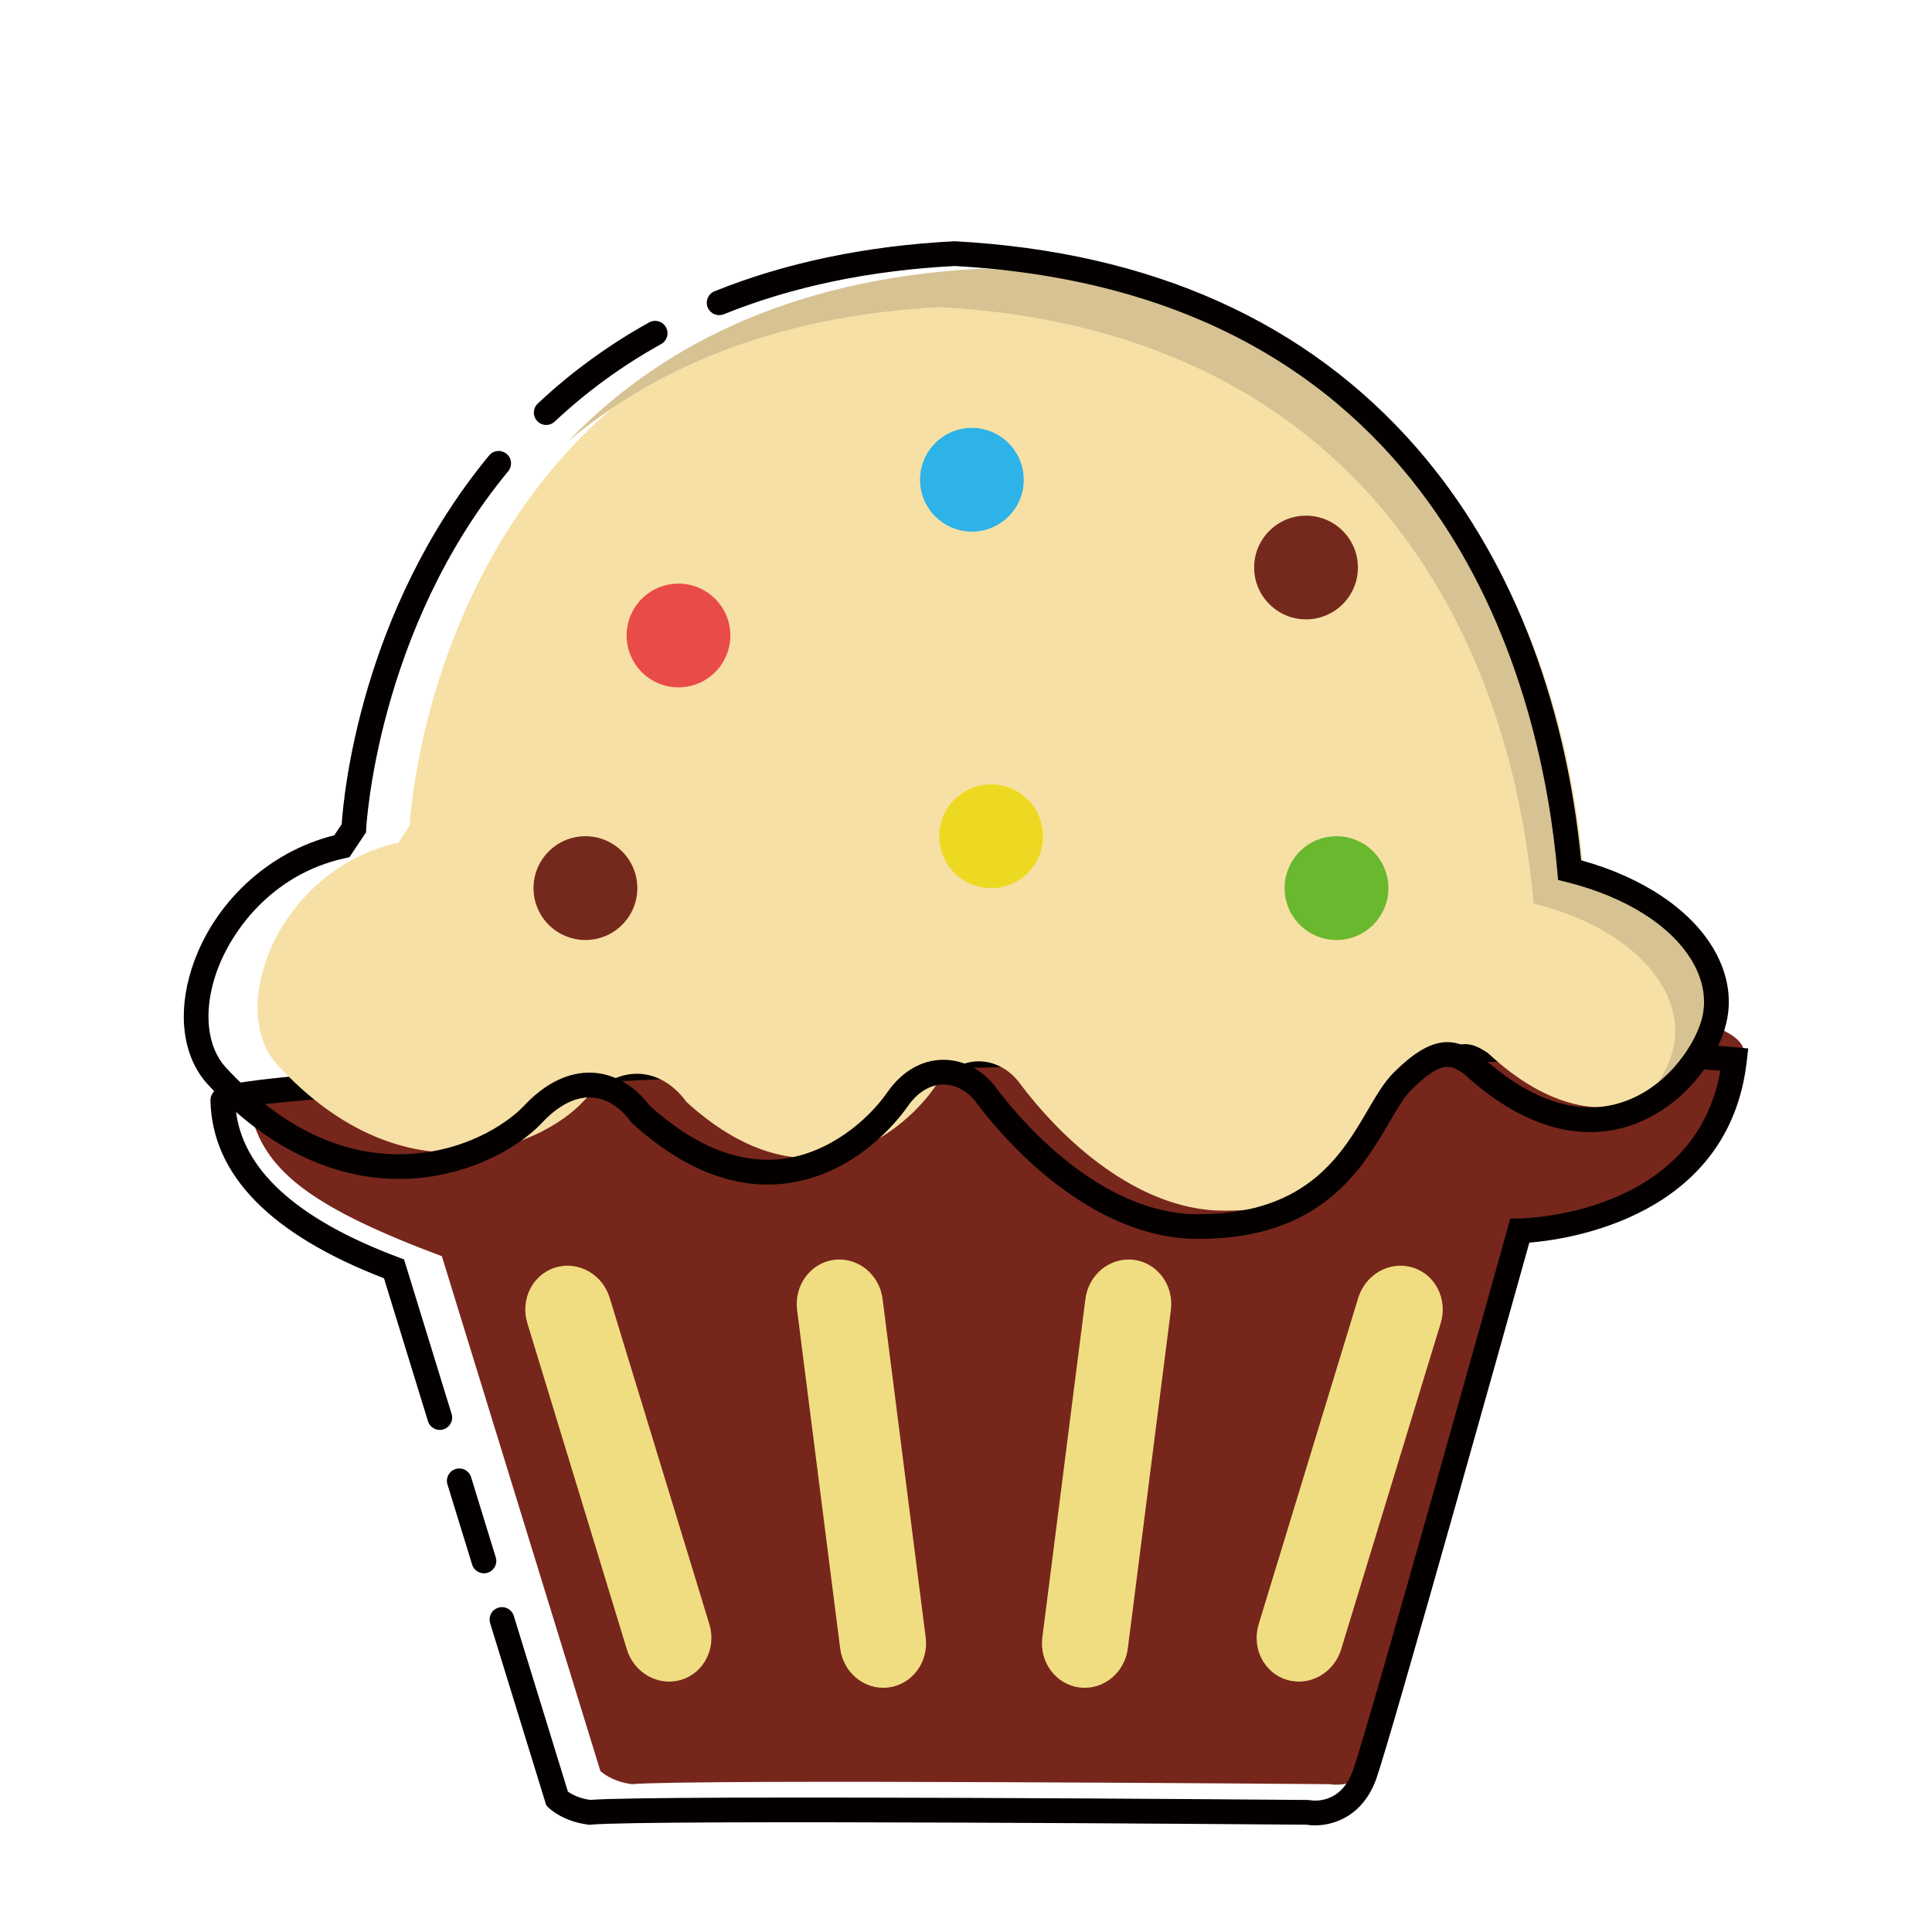 <svg width="35" height="35" viewBox="0 0 35 35" fill="none" xmlns="http://www.w3.org/2000/svg">
<path d="M4.569 20.264C4.848 21.249 5.708 21.898 8.005 22.758L10.876 32.083C10.876 32.083 11.067 32.274 11.45 32.322C12.502 32.226 24.082 32.322 24.082 32.322C24.082 32.322 24.8 32.465 25.087 31.652C25.374 30.839 27.815 22.089 27.815 22.089C27.815 22.089 31.26 22.041 31.594 19.076C31.642 16.876 3.987 18.218 4.569 20.264Z" fill="#77261C"/>
<path d="M23.824 33.068C23.771 33.069 23.719 33.065 23.668 33.056C23.123 33.052 11.745 32.96 10.705 33.055L10.68 33.058L10.656 33.055C10.2 32.997 9.961 32.77 9.935 32.745L9.896 32.705L8.879 29.405C8.862 29.348 8.868 29.287 8.895 29.234C8.923 29.181 8.971 29.142 9.028 29.125C9.084 29.107 9.146 29.113 9.198 29.141C9.251 29.169 9.29 29.216 9.308 29.273L10.288 32.456C10.347 32.499 10.481 32.577 10.69 32.607C11.918 32.512 23.207 32.604 23.691 32.608L23.733 32.612C23.788 32.622 24.291 32.694 24.512 32.068C24.801 31.248 27.291 22.327 27.316 22.237L27.361 22.076L27.528 22.073C27.662 22.071 30.706 21.992 31.167 19.398C24.79 18.862 6.033 19.7 4.269 20.079C4.374 21.176 5.365 22.083 7.217 22.777L7.32 22.816L8.181 25.614C8.199 25.671 8.193 25.732 8.165 25.785C8.137 25.837 8.09 25.877 8.033 25.894C7.976 25.912 7.915 25.906 7.862 25.878C7.81 25.85 7.77 25.803 7.753 25.746L6.956 23.157C4.901 22.365 3.843 21.283 3.813 19.941C3.811 19.872 3.839 19.806 3.891 19.758C3.981 19.674 4.115 19.549 7.603 19.325C9.767 19.186 12.576 19.055 15.512 18.954C22.75 18.708 28.705 18.715 31.444 18.973L31.671 18.994L31.645 19.221C31.328 22.034 28.441 22.451 27.705 22.512C27.361 23.743 25.211 31.433 24.935 32.218C24.695 32.895 24.174 33.068 23.824 33.068Z" fill="#040000"/>
<path d="M8.767 28.502C8.719 28.502 8.672 28.487 8.634 28.458C8.595 28.43 8.567 28.39 8.553 28.344L8.107 26.895C8.098 26.867 8.094 26.837 8.097 26.808C8.099 26.778 8.108 26.749 8.121 26.723C8.135 26.697 8.154 26.673 8.177 26.654C8.2 26.635 8.226 26.621 8.254 26.612C8.282 26.604 8.312 26.601 8.342 26.604C8.371 26.606 8.4 26.615 8.426 26.629C8.452 26.643 8.475 26.662 8.494 26.685C8.513 26.708 8.527 26.735 8.535 26.763L8.981 28.212C8.991 28.246 8.994 28.281 8.988 28.316C8.982 28.35 8.968 28.383 8.947 28.411C8.926 28.439 8.899 28.462 8.868 28.478C8.837 28.494 8.802 28.502 8.767 28.502Z" fill="#040000"/>
<path d="M12.342 30.431C11.929 30.557 11.488 30.31 11.356 29.88L9.553 23.969C9.422 23.538 9.65 23.087 10.063 22.962C10.475 22.836 10.916 23.083 11.046 23.514L12.851 29.425C12.982 29.855 12.754 30.306 12.342 30.431ZM16.097 30.57C15.669 30.625 15.276 30.307 15.22 29.86L14.44 23.73C14.384 23.284 14.684 22.878 15.112 22.823C15.54 22.769 15.933 23.087 15.989 23.533L16.77 29.664C16.826 30.11 16.525 30.516 16.097 30.57ZM21.212 23.73L20.432 29.86C20.376 30.307 19.984 30.625 19.555 30.57C19.127 30.516 18.826 30.11 18.883 29.664L19.663 23.533C19.72 23.087 20.112 22.769 20.541 22.823C20.968 22.878 21.269 23.284 21.212 23.73ZM26.1 23.969L24.296 29.88C24.164 30.31 23.724 30.557 23.311 30.431C22.898 30.306 22.671 29.855 22.802 29.425L24.605 23.514C24.737 23.084 25.178 22.836 25.59 22.962C26.003 23.087 26.231 23.538 26.1 23.969Z" fill="#F1DD81"/>
<path d="M31.184 18.398C30.872 19.442 29.2 21.165 26.955 19.077C26.641 18.868 26.38 18.764 25.753 19.39C25.126 20.017 24.815 22.033 21.995 21.928C20.428 21.824 19.121 20.486 18.494 19.651C18.129 19.129 17.398 19.025 16.928 19.703C16.458 20.381 14.734 22.051 12.437 19.964C12.02 19.39 11.288 19.181 10.557 19.964C9.826 20.747 7.371 21.843 5.021 19.286C4.081 18.242 5.073 15.737 7.215 15.267L7.423 14.954C7.423 14.954 7.854 5.404 17.926 4.882C25.186 5.28 28.207 10.362 28.677 15.685C30.558 16.155 31.498 17.355 31.184 18.398Z" fill="#F7E0A5"/>
<path d="M18.546 8.692C18.546 8.173 18.126 7.752 17.607 7.752C17.087 7.752 16.667 8.173 16.667 8.692C16.667 9.21 17.088 9.631 17.607 9.631C18.126 9.631 18.546 9.21 18.546 8.692Z" fill="#2EB3E9"/>
<path d="M24.6 10.281C24.6 9.762 24.179 9.342 23.66 9.342C23.141 9.342 22.72 9.762 22.72 10.281C22.72 10.8 23.141 11.22 23.66 11.22C24.179 11.22 24.6 10.8 24.6 10.281Z" fill="#75291C"/>
<path d="M24.212 15.149C23.693 15.149 23.272 15.57 23.272 16.089C23.272 16.608 23.693 17.029 24.212 17.029C24.731 17.029 25.152 16.608 25.152 16.089C25.152 15.57 24.731 15.149 24.212 15.149Z" fill="#6AB82E"/>
<path d="M17.955 14.21C17.436 14.21 17.015 14.63 17.015 15.15C17.015 15.668 17.436 16.089 17.955 16.089C18.474 16.089 18.895 15.668 18.895 15.15C18.895 14.63 18.474 14.21 17.955 14.21Z" fill="#EED922"/>
<path d="M12.291 10.573C11.772 10.573 11.352 10.994 11.352 11.512C11.352 12.031 11.772 12.452 12.291 12.452C12.811 12.452 13.231 12.031 13.231 11.512C13.231 10.994 12.81 10.573 12.291 10.573Z" fill="#E94B49"/>
<path d="M10.606 15.149C10.086 15.149 9.665 15.57 9.665 16.089C9.665 16.608 10.086 17.029 10.606 17.029C11.125 17.029 11.546 16.608 11.546 16.089C11.545 15.57 11.125 15.149 10.606 15.149Z" fill="#75291C"/>
<path d="M28.528 15.669C28.058 10.346 25.036 5.264 17.776 4.866C14.21 5.051 11.853 6.368 10.296 7.992C11.832 6.701 13.992 5.722 17.031 5.564C24.291 5.962 27.312 11.044 27.782 16.367C29.663 16.837 30.603 18.037 30.289 19.08C30.228 19.285 30.113 19.516 29.953 19.739C30.52 19.395 30.901 18.827 31.035 18.382C31.349 17.339 30.409 16.139 28.528 15.669Z" fill="#D7C293"/>
<path d="M9.895 7.699C9.85 7.699 9.807 7.685 9.769 7.66C9.732 7.635 9.704 7.599 9.687 7.557C9.67 7.515 9.667 7.47 9.677 7.426C9.686 7.382 9.709 7.342 9.742 7.311C10.347 6.742 11.026 6.248 11.759 5.841C11.812 5.812 11.873 5.805 11.93 5.822C11.987 5.838 12.035 5.876 12.064 5.928C12.093 5.98 12.1 6.042 12.084 6.099C12.067 6.156 12.029 6.204 11.977 6.233C11.276 6.622 10.627 7.094 10.049 7.638C10.007 7.677 9.952 7.699 9.895 7.699Z" fill="#040000"/>
<path d="M21.726 22.443C21.653 22.443 21.578 22.442 21.502 22.439C19.587 22.313 18.11 20.538 17.703 19.996C17.548 19.775 17.321 19.647 17.092 19.647H17.091C16.85 19.648 16.62 19.788 16.443 20.044C16.299 20.251 15.515 21.293 14.212 21.442C13.296 21.546 12.369 21.179 11.455 20.352L11.425 20.318C11.231 20.052 10.982 19.898 10.722 19.882C10.428 19.864 10.117 20.022 9.82 20.339C9.344 20.847 8.359 21.358 7.228 21.358H7.213C6.356 21.355 5.062 21.053 3.756 19.636C3.314 19.147 3.209 18.367 3.472 17.549C3.851 16.367 4.859 15.428 6.056 15.132L6.19 14.932C6.224 14.415 6.531 11.072 8.861 8.251C8.899 8.205 8.954 8.176 9.013 8.171C9.072 8.165 9.131 8.184 9.176 8.221C9.222 8.259 9.251 8.313 9.257 8.372C9.263 8.431 9.245 8.49 9.207 8.536C6.826 11.419 6.635 14.981 6.634 15.016L6.631 15.079L6.33 15.529L6.242 15.549C4.926 15.837 4.157 16.88 3.898 17.685C3.685 18.351 3.755 18.967 4.087 19.334C5.046 20.375 6.099 20.906 7.214 20.91H7.229C8.367 20.91 9.187 20.359 9.493 20.032C9.987 19.505 10.45 19.415 10.749 19.434C11.138 19.458 11.501 19.671 11.773 20.034C12.581 20.761 13.385 21.084 14.161 20.996C15.023 20.898 15.731 20.284 16.075 19.788C16.338 19.409 16.698 19.2 17.09 19.199H17.092C17.467 19.199 17.831 19.398 18.066 19.733C18.44 20.229 19.807 21.878 21.525 21.992C23.629 22.071 24.294 20.939 24.777 20.113C24.937 19.84 25.076 19.603 25.246 19.433C25.935 18.747 26.328 18.785 26.774 19.082L26.802 19.104C27.658 19.898 28.519 20.207 29.291 19.997C30.152 19.763 30.676 18.975 30.818 18.502C30.922 18.159 30.87 17.791 30.669 17.437C30.295 16.78 29.461 16.249 28.381 15.98L28.226 15.941L28.212 15.782C27.935 12.652 26.316 5.319 17.293 4.819C15.756 4.899 14.349 5.193 13.112 5.693C12.998 5.739 12.867 5.684 12.82 5.569C12.798 5.514 12.799 5.452 12.822 5.397C12.845 5.343 12.889 5.299 12.944 5.277C14.231 4.758 15.69 4.453 17.282 4.371L17.294 4.37L17.306 4.371C20.862 4.565 23.677 5.828 25.672 8.122C27.327 10.026 28.353 12.604 28.644 15.585C29.768 15.896 30.643 16.485 31.058 17.216C31.322 17.679 31.387 18.168 31.247 18.631C31.043 19.312 30.38 20.165 29.409 20.429C28.764 20.605 27.737 20.576 26.511 19.445C26.278 19.291 26.114 19.201 25.562 19.75C25.433 19.88 25.308 20.093 25.164 20.34C24.67 21.183 23.931 22.443 21.726 22.443Z" fill="#040000"/>
</svg>
